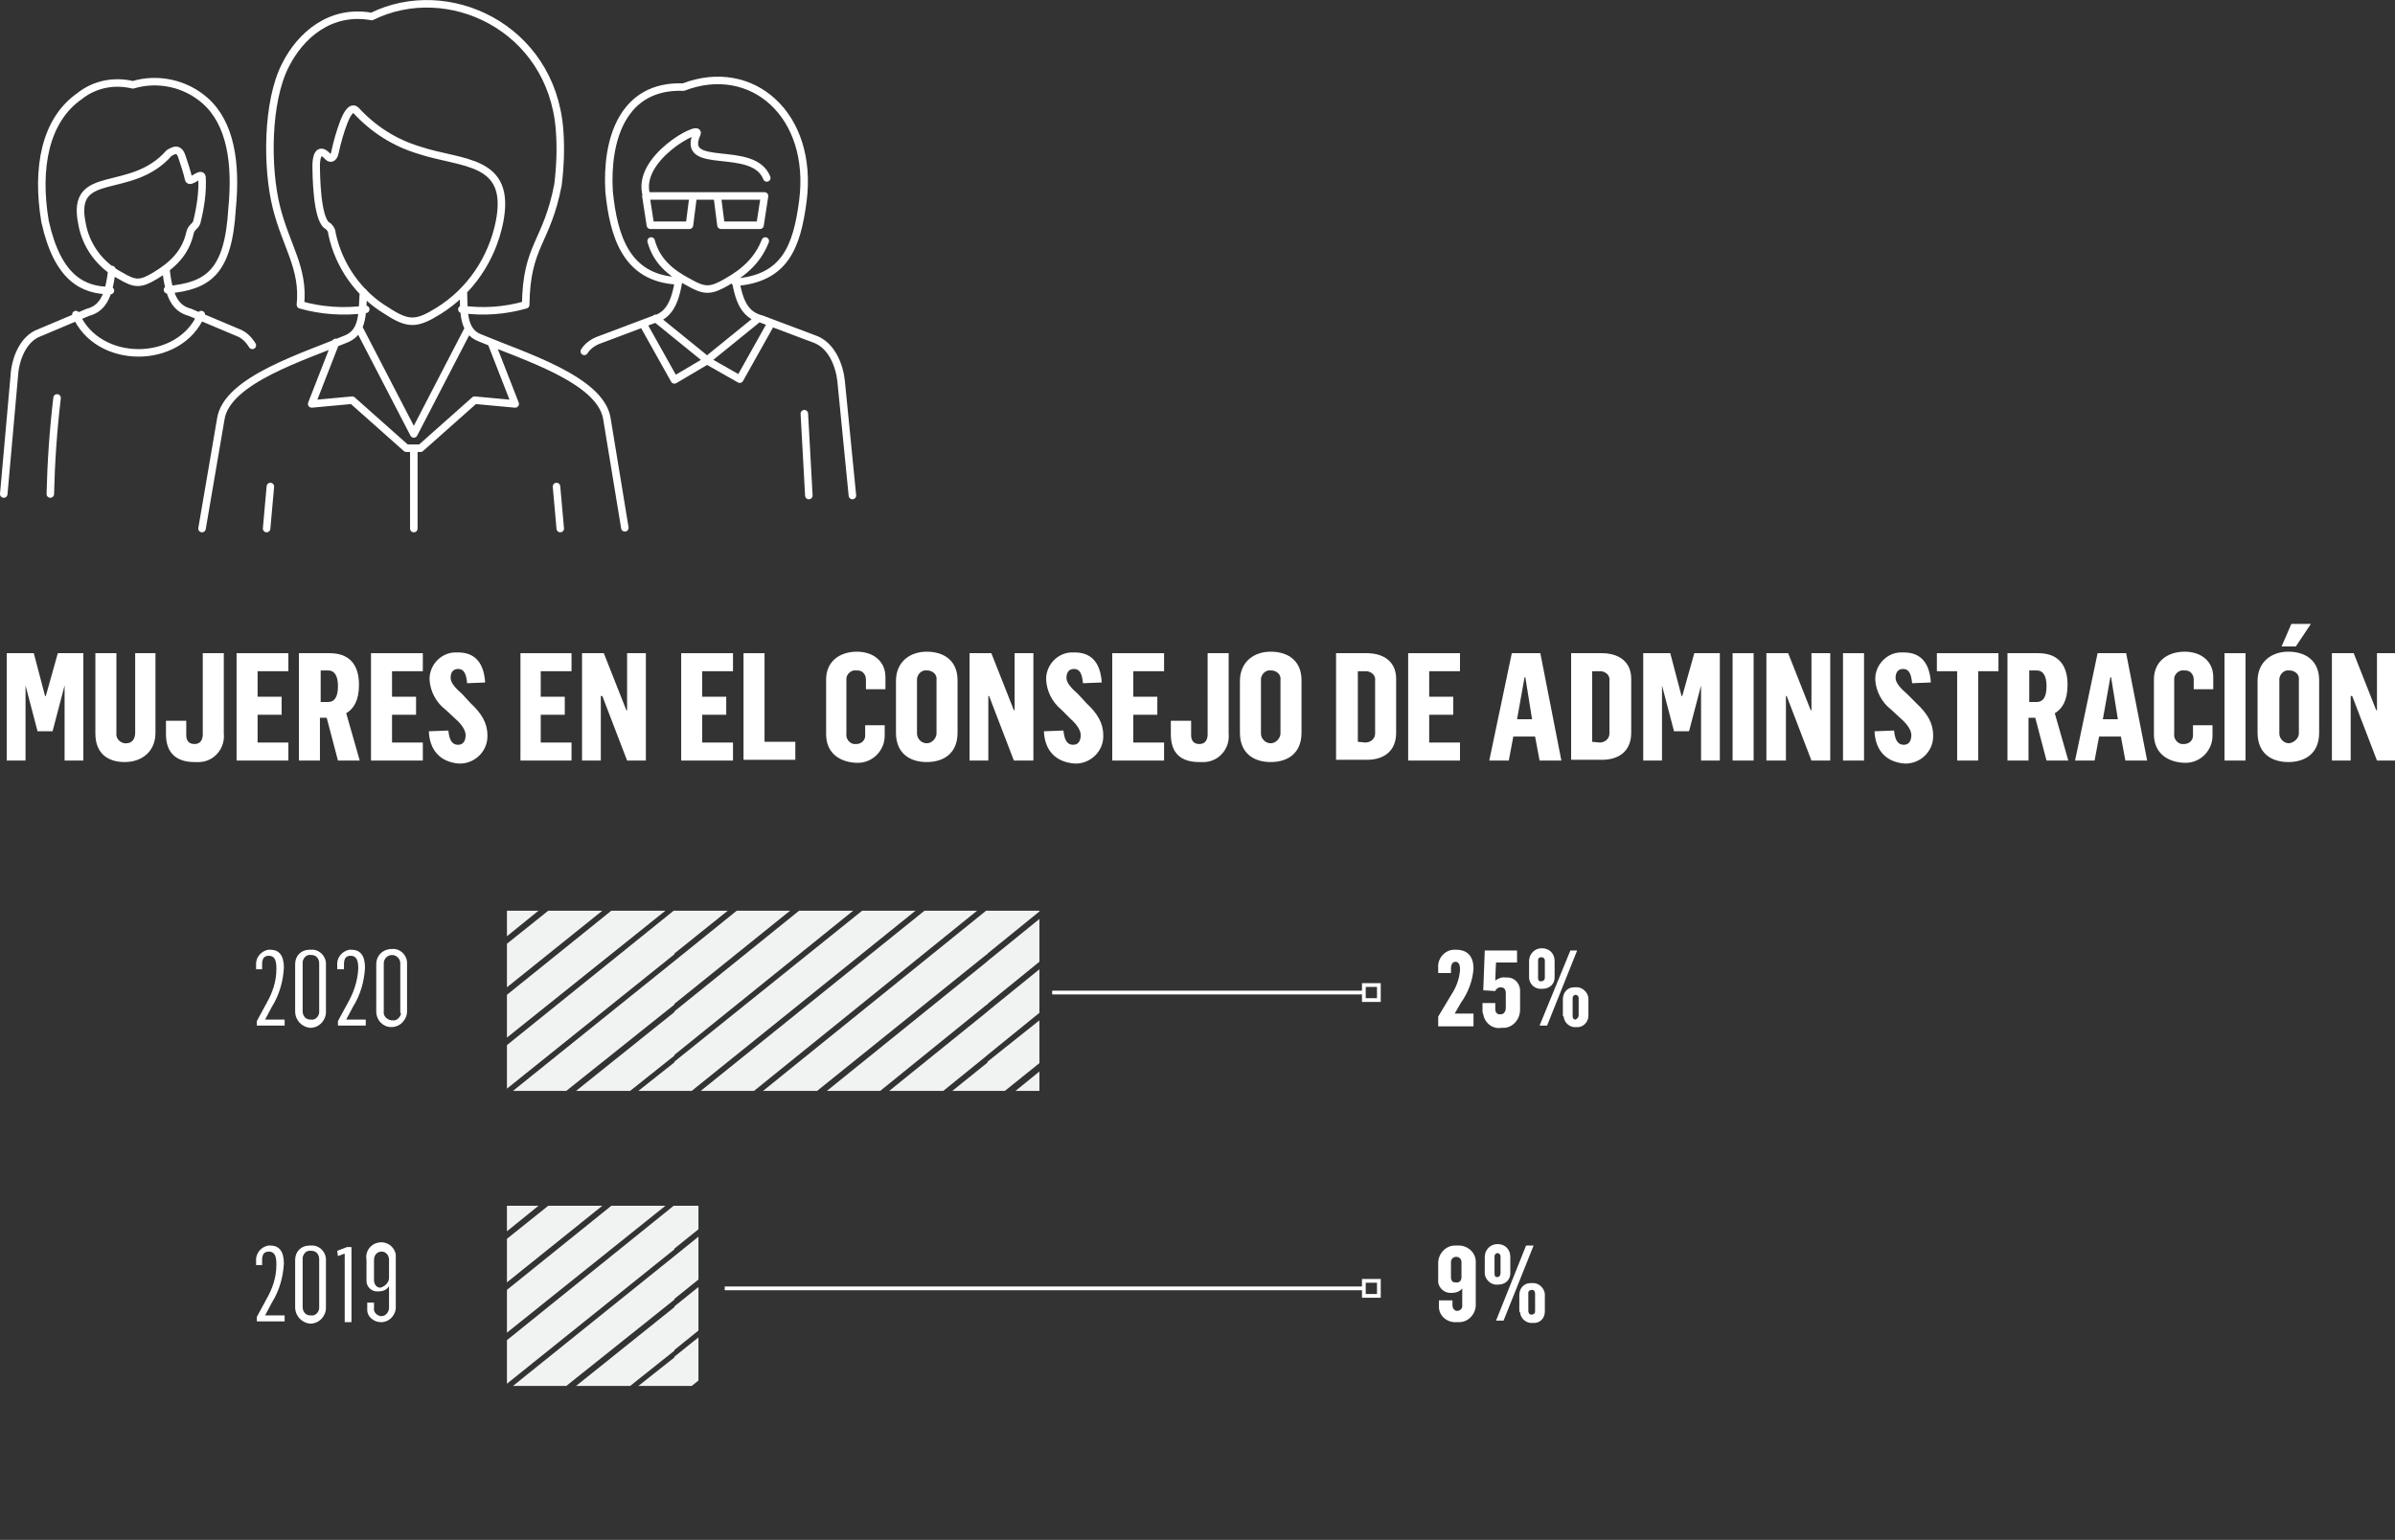 <?xml version="1.0" encoding="utf-8"?>
<!-- Generator: Adobe Illustrator 25.2.3, SVG Export Plug-In . SVG Version: 6.00 Build 0)  -->
<svg version="1.1" id="Capa_1" xmlns="http://www.w3.org/2000/svg" xmlns:xlink="http://www.w3.org/1999/xlink" x="0px" y="0px"
	 viewBox="0 0 318.9 205.1" style="enable-background:new 0 0 318.9 205.1;" xml:space="preserve">
<rect x="0" y="0" width="318.9" height="205.1" fill="#333333" stroke="none"/>
<style type="text/css">
	.st0{fill:none;stroke:#FFFFFF;stroke-linecap:round;stroke-linejoin:round;}
	.st1{fill:#FFFFFF;}
	.st2{fill:none;stroke:#FFFFFF;stroke-width:0.5;}
	.st3{clip-path:url(#SVGID_2_);}
	.st4{fill:#F1F2F2;}
	.st5{clip-path:url(#SVGID_4_);}
</style>
<g id="Grupo_2203">
	<path id="Trazado_2209" class="st0" d="M86.7,32.1c0.7,2.6,2.5,4.2,5,5.5c2.1,1.2,2.9,1.2,5,0c2.7-1.5,4.3-3.2,5.2-5.5 M113.5,66
		L112,50.8c-0.2-2-1.2-4.9-3.7-5.7l-6.9-2.6c-2-0.5-3-2-3.5-5.5 M107.7,66l-0.6-10.9 M77.8,46.8c0.5-0.8,1.3-1.3,2.2-1.6l6.9-2.6
		c2-0.5,3-2,3.5-5.5 M87.3,42.4l6.9,5.6l-4.4,2.6l-4.2-7.5 M101,42.4l-6.9,5.6l4.4,2.5l4.2-7.5 M92.3,26.1h3.1 M86,26.1h6.3L91.8,30
		h-5.2L86,26.1z M101.8,26.1h-6.3L96,30h5.2L101.8,26.1z M86.1,26.1c-1.6-5,7.3-9.6,6.7-8.3c-2.3,5.1,7.5,1.3,9.3,5.9 M90.1,37.4
		c-6.7-0.4-8.4-5.9-9-11.9c-0.4-6.9,1.8-14.2,9.9-13.9c9.1-3.5,17.4,3.7,15.9,15.2c-0.8,6.1-2.4,10.3-9,10.8"/>
	<path id="Trazado_2210" class="st0" d="M65.4,45.6l3.2,8.2l-5.4-0.5L56,59.7h-1.9l-7.2-6.4l-5.4,0.5l3.2-8.2 M47.9,43.9l7.2,13.9
		l7.2-13.9 M44.2,31.1c0-0.4-0.3-0.9-0.7-1.1c-1.3-1-1.4-6.5-1.4-8.1c0.1-2.1,0.9-1.8,1.6-1c0.4,0.4,0.8,0,0.9-0.6
		c0.3-1.4,0.7-2.8,1.2-4.1c0.2-0.5,0.9-2.2,1.6-1.5c2.3,2.5,5.1,4.3,8.4,5.3c5.7,1.9,12.4,1.1,10.7,9.6c-1,4.9-3.9,9.2-8.1,11.8
		c-2.9,1.8-4,1.9-6.9,0C47.8,39.2,45.1,35.4,44.2,31.1z M48.7,41.2c-2.9,0.4-5.9,0.2-8.7-0.6c0.5-4.9-1.9-7.8-3.2-13
		s-1.3-14,1.2-18.9c2-4,6-7.5,11.5-6.5c10.1-5,23.9,1.4,25,15c0.2,2.5,0.1,4.9-0.2,7.4c-1.5,7.8-4.2,8-4.3,16
		c-2.8,0.8-5.7,1-8.5,0.6 M26.9,70.4l2.5-14.6c0.8-5.2,11.1-8.3,16.8-10.7c2.3-1,2-3.8,2.2-6.2 M61.7,38.8c0.1,2.4-0.2,5.3,2.2,6.2
		c5.7,2.4,16,5.5,16.9,10.7l2.4,14.6 M55.1,59.7v10.7 M74.1,64.8l0.5,5.6 M36,64.8l-0.5,5.6 M26.9,23.6c0.1,2-0.2,4-0.7,6
		c-0.2,0.6-0.7,0.6-0.9,1.4c-0.6,2.7-2.3,4.3-4.6,5.7c-2,1.2-2.7,1.2-4.7,0c-2.7-1.4-4.6-4-5.1-7c-1.5-7.5,6.5-3.5,11.6-9.3
		c0.8-0.5,1.4-0.7,1.8,0.7c0.3,0.9,0.6,1.8,0.8,2.7C25.2,24.6,26.8,22.8,26.9,23.6L26.9,23.6z M0.5,65.8l1.4-15.7
		C2,48,3,45.1,5.3,44.3l6.4-2.7c1.9-0.5,2.8-2,3.2-5.7 M26.8,41.9c-2.9,6.8-13.8,6.8-16.7,0 M6.7,65.8c0.1-4.3,0.4-8.6,0.9-12.8
		 M33.6,46c-0.5-0.8-1.1-1.4-1.9-1.7l-6.4-2.7c-1.9-0.5-2.8-2-3.2-5.7 M22.3,38.6c5.4-0.5,8.1-2.3,8.6-10.8
		c0.6-6.1-0.2-11.4-3.6-14.4c-2.6-2.3-6.3-3.1-9.6-2.1c-2.5-0.6-5.1-0.1-7.1,1.5C6,16,4.8,22.4,6,29.5c1.7,7.7,5.2,9.2,8.7,9.2"/>
</g>
<g>
	<g>
		<path class="st1" d="M34.2,175.4l1.3-2.4c0.8-1.4,1.3-2.9,1.3-4.5v-0.2c0-0.9-0.2-1.6-1-1.6s-0.9,0.6-0.9,1.2v0.6h-0.8v-0.5
			c-0.1-1,0.6-1.9,1.6-2.1c0.1,0,0.2,0,0.3,0c1.2,0,1.8,0.8,1.8,2.4c-0.1,1.8-0.6,3.6-1.6,5.2l-0.9,1.7h2.6v0.8h-3.7V175.4z"/>
		<path class="st1" d="M39.3,174.1v-6.3c0-1.1,0.8-1.9,1.9-1.9c0.1,0,0.1,0,0.2,0c1-0.1,1.9,0.7,2,1.7c0,0.1,0,0.1,0,0.2v6.4
			c0,1.1-0.9,2.1-2.1,2.1C40.2,176.2,39.3,175.3,39.3,174.1L39.3,174.1z M42.5,174.1v-6.4c0-0.6-0.4-1.1-1-1.1c0,0-0.1,0-0.1,0
			c-0.5-0.1-1,0.3-1.1,0.9c0,0.1,0,0.2,0,0.2v6.4c0,0.6,0.4,1.1,1,1.1c0,0,0.1,0,0.1,0c0.5,0.1,1-0.3,1.1-0.9
			C42.5,174.3,42.5,174.2,42.5,174.1L42.5,174.1z"/>
		<path class="st1" d="M45.8,167l-0.8,0.3l-0.1-0.7l1.3-0.5h0.6v10h-0.9V167z"/>
		<path class="st1" d="M48.9,174.3v-0.8h0.9v0.7c-0.1,0.5,0.3,1,0.9,1.1c0,0,0.1,0,0.1,0c0.6,0,1-0.6,1-1.1c0,0,0,0,0-0.1v-2.8
			c-0.3,0.5-0.8,0.7-1.4,0.7c-0.8,0.1-1.6-0.5-1.6-1.4c0-0.1,0-0.2,0-0.2v-2.6c-0.2-1.1,0.5-2.1,1.6-2.3c1.1-0.2,2.1,0.5,2.3,1.6
			c0,0.2,0,0.5,0,0.7v6.1c0.1,1.1-0.7,2.1-1.8,2.2c-0.1,0-0.1,0-0.2,0c-0.9,0-1.8-0.7-1.8-1.6C48.9,174.4,48.9,174.4,48.9,174.3z
			 M51.8,170.2v-2.4c0-0.6-0.4-1.1-1-1.1c0,0,0,0,0,0c-0.6,0-1,0.5-1,1.1c0,0,0,0,0,0.1v2.6c0,0.5,0.3,1,0.8,1c0,0,0.1,0,0.1,0
			C51.3,171.3,51.8,170.8,51.8,170.2z"/>
	</g>
</g>
<g>
	<g>
		<path class="st1" d="M191.6,174v-0.8h1.8v0.7c0,0.3,0.2,0.6,0.5,0.7c0,0,0.1,0,0.1,0c0.4,0,0.7-0.3,0.7-0.6c0,0,0-0.1,0-0.1v-2.3
			c-0.3,0.4-0.8,0.6-1.4,0.6c-0.9,0.1-1.7-0.6-1.8-1.4c0-0.1,0-0.2,0-0.3v-2.3c0-1.2,1-2.3,2.2-2.3c0.1,0,0.2,0,0.3,0
			c1.3-0.1,2.4,0.8,2.5,2c0,0.1,0,0.2,0,0.3v5.4c0.1,1.3-0.9,2.5-2.2,2.5c-0.1,0-0.2,0-0.3,0c-1.2,0.1-2.3-0.7-2.4-1.9
			C191.6,174.2,191.6,174.1,191.6,174z M194.6,170.1v-2c0-0.4-0.3-0.7-0.7-0.7s-0.7,0.3-0.7,0.7v2.1c0,0.3,0.2,0.6,0.5,0.6
			c0,0,0.1,0,0.1,0C194.3,170.9,194.6,170.6,194.6,170.1C194.6,170.2,194.6,170.1,194.6,170.1L194.6,170.1z"/>
		<path class="st1" d="M197.7,169.6v-2.2c0-0.9,0.7-1.7,1.7-1.7s1.7,0.7,1.7,1.7l0,0v2.2c0,0.9-0.7,1.5-1.6,1.5c0,0-0.1,0-0.1,0
			c-0.8,0.1-1.6-0.6-1.7-1.4C197.7,169.7,197.7,169.7,197.7,169.6z M199.8,169.6v-2.3c0-0.2-0.2-0.4-0.4-0.4c0,0,0,0,0,0
			c-0.2,0-0.4,0.2-0.4,0.4c0,0,0,0,0,0.1v2.3c0,0.2,0.1,0.4,0.3,0.4c0,0,0.1,0,0.1,0C199.6,170.1,199.8,169.9,199.8,169.6
			C199.8,169.7,199.8,169.6,199.8,169.6L199.8,169.6z M203.2,165.9h1l-4,10h-1L203.2,165.9z M202.3,174.6v-2.1
			c0-0.9,0.6-1.6,1.5-1.6c0.1,0,0.1,0,0.2,0c0.8-0.1,1.6,0.6,1.7,1.4c0,0.1,0,0.1,0,0.2v2.2c0,0.9-0.7,1.6-1.6,1.5c0,0,0,0,0,0
			c-0.8,0.1-1.6-0.5-1.7-1.4C202.3,174.7,202.3,174.7,202.3,174.6z M204.4,174.6v-2.3c0-0.2-0.1-0.5-0.4-0.5c-0.2,0-0.5,0.1-0.5,0.4
			c0,0,0,0.1,0,0.1v2.3c0,0.2,0.1,0.5,0.4,0.5c0.2,0,0.5-0.1,0.5-0.4C204.4,174.7,204.4,174.7,204.4,174.6z"/>
	</g>
</g>
<g>
	<g>
		<path class="st1" d="M34.2,136l1.3-2.4c0.8-1.4,1.3-2.9,1.3-4.5v-0.2c0-0.9-0.2-1.6-1-1.6s-0.9,0.6-0.9,1.2v0.6h-0.8v-0.5
			c-0.1-1,0.6-1.9,1.6-2.1c0.1,0,0.2,0,0.3,0c1.2,0,1.8,0.8,1.8,2.4c-0.1,1.8-0.6,3.6-1.6,5.2l-0.9,1.7h2.6v0.8h-3.7V136z"/>
		<path class="st1" d="M39.3,134.7v-6.3c0-1.1,0.8-1.9,1.9-1.9c0.1,0,0.1,0,0.2,0c1-0.1,1.9,0.7,2,1.7c0,0.1,0,0.1,0,0.2v6.4
			c0,1.1-0.9,2.1-2.1,2.1C40.2,136.8,39.3,135.9,39.3,134.7L39.3,134.7z M42.5,134.7v-6.4c0-0.6-0.4-1.1-1-1.1c0,0-0.1,0-0.1,0
			c-0.5-0.1-1,0.3-1.1,0.9c0,0.1,0,0.1,0,0.2v6.4c0,0.6,0.4,1.1,1,1.1c0,0,0.1,0,0.1,0c0.5,0.1,1-0.3,1.1-0.9
			C42.5,134.9,42.5,134.9,42.5,134.7L42.5,134.7z"/>
		<path class="st1" d="M45,136l1.3-2.4c0.8-1.4,1.3-2.9,1.4-4.5v-0.2c0-0.9-0.2-1.6-1-1.6s-0.9,0.6-0.9,1.2v0.6h-0.9v-0.5
			c-0.1-1,0.6-1.9,1.6-2.1c0.1,0,0.2,0,0.3,0c1.2,0,1.8,0.8,1.8,2.4c-0.1,1.8-0.6,3.6-1.6,5.2l-0.9,1.7h2.6v0.8H45V136z"/>
		<path class="st1" d="M50.1,134.7v-6.3c0-1.1,0.8-1.9,1.9-2c0.1,0,0.2,0,0.2,0c1-0.1,1.9,0.7,2,1.7c0,0.1,0,0.1,0,0.2v6.4
			c0,1.1-0.9,2.1-2.1,2.1C51,136.8,50.1,135.9,50.1,134.7L50.1,134.7z M53.3,134.7v-6.4c0-0.6-0.5-1.1-1.1-1.1
			c-0.6,0-1.1,0.5-1.1,1.1v6.4c-0.1,0.6,0.4,1.1,1,1.2c0.1,0,0.1,0,0.2,0c0.5,0.1,1-0.4,1.1-0.9C53.3,134.9,53.3,134.9,53.3,134.7
			L53.3,134.7z"/>
	</g>
</g>
<g>
	<g>
		<path class="st1" d="M191.5,135.4l1.8-3c0.6-0.9,1-2,1.1-3.1V129c0-0.5-0.2-0.9-0.6-0.9s-0.6,0.4-0.6,0.9v0.6h-1.7v-0.7
			c-0.1-1.2,0.8-2.3,2-2.4c0.1,0,0.3,0,0.4,0c1.6,0,2.3,1,2.3,2.5c-0.1,1.6-0.7,3.2-1.7,4.6l-0.8,1.4l0,0h2.5v1.7h-4.7V135.4z"/>
		<path class="st1" d="M197.4,134.6v-1h1.7v0.8c0,0.4,0.2,0.7,0.6,0.7c0,0,0.1,0,0.1,0c0.4,0,0.7-0.3,0.7-0.9v-1.9
			c0-0.5-0.2-0.8-0.7-0.8c-0.3,0-0.6,0.2-0.7,0.5l-1.6-0.1l0.2-5.3h4.3v1.6h-2.8c0,0-0.1,1.9-0.1,2.4c0.4-0.3,0.9-0.5,1.4-0.4
			c1-0.1,1.8,0.6,1.9,1.6c0,0.1,0,0.3,0,0.4v2.3c0,1.3-1,2.4-2.2,2.4c-0.1,0-0.2,0-0.3,0c-1.1,0.2-2.2-0.6-2.4-1.8
			C197.4,134.9,197.4,134.8,197.4,134.6z"/>
		<path class="st1" d="M203.6,130.2V128c0-0.9,0.7-1.7,1.7-1.7s1.7,0.7,1.7,1.7v2.2c0,0.9-0.7,1.5-1.6,1.5c0,0,0,0-0.1,0
			c-0.8,0.1-1.6-0.5-1.7-1.4C203.6,130.3,203.6,130.3,203.6,130.2z M205.7,130.2v-2.3c0-0.2-0.2-0.4-0.4-0.4c0,0,0,0-0.1,0
			c-0.2,0-0.4,0.1-0.4,0.4c0,0,0,0.1,0,0.1v2.3c0,0.2,0.1,0.4,0.3,0.4c0,0,0.1,0,0.1,0C205.5,130.7,205.7,130.5,205.7,130.2
			C205.7,130.3,205.7,130.3,205.7,130.2L205.7,130.2z M209.1,126.6h0.9l-4,10h-1L209.1,126.6z M208.1,135.2v-2.1
			c0-0.9,0.6-1.6,1.5-1.6c0.1,0,0.1,0,0.2,0c0.8-0.1,1.6,0.6,1.7,1.4c0,0.1,0,0.1,0,0.2v2.2c0,0.9-0.8,1.6-1.6,1.5c0,0,0,0,0,0
			c-0.8,0.1-1.6-0.5-1.7-1.4C208.1,135.3,208.1,135.3,208.1,135.2L208.1,135.2z M210.2,135.2v-2.3c0-0.2-0.2-0.4-0.4-0.4
			c0,0,0,0,0,0c-0.2,0-0.4,0.2-0.4,0.4c0,0,0,0,0,0.1v2.3c0,0.3,0.1,0.5,0.4,0.5C210,135.7,210.2,135.5,210.2,135.2
			C210.2,135.3,210.2,135.3,210.2,135.2L210.2,135.2z"/>
	</g>
</g>
<g id="Grupo_2188">
	<path id="Trazado_2213" class="st2" d="M140.1,132.2h41.4"/>
</g>
<path id="Trazado_2214" class="st2" d="M183.6,131.2h-2v2h2V131.2z"/>
<g id="Grupo_2189">
	<path id="Trazado_2215" class="st2" d="M96.5,171.6h85.1"/>
</g>
<path id="Trazado_2216" class="st2" d="M183.6,170.6h-2v2h2V170.6z"/>
<g id="Mujeres_en_el_Consejo_de_Administración">
	<g>
		<path class="st1" d="M0.9,87h3.6L6,92.7h0.1L7.7,87h3.4v14.3H8.6v-10l0,0L7,97.4H5l-1.6-6.1l0,0v10H0.9V87z"/>
		<path class="st1" d="M12.7,97.7V87h2.8v10.6c-0.1,0.7,0.4,1.3,1.1,1.4c0.1,0,0.1,0,0.2,0c0.8,0,1.2-0.6,1.2-1.4V87h2.7v10.6
			c0,2.5-1.8,3.9-4.1,3.9S12.7,100.3,12.7,97.7z"/>
		<path class="st1" d="M22.1,97.8V96h2.7v1.9c0,0.7,0.3,1.2,1.1,1.2s1.1-0.6,1.1-1.3V87h2.8v10.7c0.2,1.9-1.2,3.7-3.2,3.8
			c-0.2,0-0.4,0-0.7,0C23.5,101.5,22.1,100.3,22.1,97.8z"/>
		<path class="st1" d="M31.5,87h6.9v2.4h-4.1v3.4h3.2v2.4h-3.2v3.7h4.1v2.4h-6.9V87z"/>
		<path class="st1" d="M39.8,87h4.1c2.4,0,3.9,1.3,3.9,4.2c0,2.1-0.7,3.2-1.7,3.8l1.8,6.3h-2.9l-1.5-5.7h-0.9v5.7h-2.8V87z
			 M43.7,93.5c0.8,0,1.3-0.6,1.3-2.1c0-1.3-0.4-2.1-1.3-2.1h-1v4.2H43.7z"/>
		<path class="st1" d="M49.4,87h6.9v2.4h-4.1v3.4h3.2v2.4h-3.2v3.7h4.1v2.4h-6.9V87z"/>
		<path class="st1" d="M57.1,97.4l2.6-0.1c0.1,0.9,0.3,1.9,1.3,1.9c0.8,0,1-0.7,1-1.3s-0.5-1.4-1.3-2.1l-1.4-1.3
			c-1.2-0.9-2-2.4-2.1-3.9c-0.1-1.9,1.4-3.6,3.3-3.7c0.2,0,0.3,0,0.5,0c1.8,0,3.4,0.9,3.6,4l-2.4,0.1c-0.1-1-0.3-1.9-1.2-1.9
			c-0.7,0-1,0.5-1,1.2s0.8,1.5,1.5,2.1l1.2,1.3c1.4,1.3,2.2,2.6,2.2,4.2c0.1,2-1.5,3.7-3.5,3.8c-0.1,0-0.2,0-0.3,0
			C58.6,101.5,57.2,99.9,57.1,97.4z"/>
		<path class="st1" d="M69.2,87h6.9v2.4H72v3.4h3.2v2.4H72v3.7h4.1v2.4h-6.8V87z"/>
		<path class="st1" d="M77.5,87h2.9l3,7.6h0.1V87H86v14.3h-2.5l-3.3-8.6H80v8.6h-2.5L77.5,87z"/>
		<path class="st1" d="M90.7,87h6.9v2.4h-4.1v3.4h3.2v2.4h-3.2v3.7h4.1v2.4h-6.9V87z"/>
		<path class="st1" d="M99,87h2.8v11.8h4.1v2.4H99V87z"/>
		<path class="st1" d="M110,97.8v-7.3c0-2.4,1.8-3.7,4.1-3.7c2.1,0,3.8,1.2,3.8,3.4v1.6h-2.6v-1.3c0-0.6-0.4-1.2-1.1-1.2
			c-0.1,0-0.1,0-0.2,0c-0.6-0.1-1.2,0.4-1.3,1c0,0.1,0,0.2,0,0.3v7.1c-0.1,0.7,0.4,1.3,1,1.4c0.1,0,0.2,0,0.3,0
			c0.7,0,1.2-0.5,1.2-1.1c0,0,0-0.1,0-0.1v-1.3h2.6V98c0,1.9-1.5,3.5-3.4,3.6c-0.1,0-0.3,0-0.4,0C111.8,101.5,110,100.3,110,97.8z"
			/>
		<path class="st1" d="M119.3,97.6v-6.9c0-2.5,1.8-3.9,4.1-3.9s4.1,1.2,4.1,3.8v7c0,2.7-1.8,3.9-4.1,3.9S119.3,100.3,119.3,97.6z
			 M124.7,97.7v-7.1c0.1-0.7-0.4-1.2-1.1-1.3c-0.1,0-0.1,0-0.2,0c-0.6-0.1-1.2,0.4-1.3,1.1c0,0.1,0,0.2,0,0.3v7
			c0,0.7,0.6,1.3,1.3,1.3S124.7,98.3,124.7,97.7C124.7,97.6,124.7,97.6,124.7,97.7L124.7,97.7z"/>
		<path class="st1" d="M129.1,87h2.9l3,7.6h0.1V87h2.5v14.3H135l-3.3-8.6h-0.1v8.6h-2.5L129.1,87z"/>
		<path class="st1" d="M139,97.4l2.6-0.1c0.1,0.9,0.3,1.9,1.3,1.9c0.8,0,1-0.7,1-1.3s-0.5-1.4-1.3-2.1l-1.3-1.3
			c-1.2-1-1.9-2.4-2-3.9c-0.1-1.9,1.4-3.6,3.3-3.7c0.2,0,0.3,0,0.5,0c1.8,0,3.4,0.9,3.6,4l-2.5,0.1c-0.1-1-0.3-1.9-1.2-1.9
			c-0.7,0-1,0.5-1,1.2s0.8,1.5,1.5,2.1l1.2,1.3c1.4,1.3,2.2,2.6,2.2,4.2c0.1,2-1.5,3.7-3.5,3.8c-0.1,0-0.2,0-0.3,0
			C140.5,101.5,139.1,99.9,139,97.4z"/>
		<path class="st1" d="M148.1,87h6.9v2.4h-4.1v3.4h3.2v2.4h-3.2v3.7h4.1v2.4h-6.9V87z"/>
		<path class="st1" d="M155.9,97.8V96h2.7v1.9c0,0.7,0.3,1.2,1.1,1.2s1.1-0.6,1.1-1.3V87h2.8v10.7c0.2,1.9-1.2,3.7-3.2,3.8
			c-0.2,0-0.4,0-0.7,0C157.2,101.5,155.9,100.3,155.9,97.8z"/>
		<path class="st1" d="M165.1,97.6v-6.9c0-2.5,1.8-3.9,4.1-3.9s4.1,1.2,4.1,3.8v7c0,2.7-1.8,3.9-4.1,3.9S165.1,100.3,165.1,97.6z
			 M170.5,97.7v-7.1c0.1-0.7-0.4-1.2-1.1-1.3c-0.1,0-0.1,0-0.2,0c-0.6-0.1-1.2,0.4-1.3,1.1c0,0.1,0,0.2,0,0.3v7
			c0,0.7,0.6,1.3,1.3,1.3S170.5,98.3,170.5,97.7C170.5,97.6,170.5,97.6,170.5,97.7L170.5,97.7z"/>
		<path class="st1" d="M177.9,87h4.1c2.2,0,3.9,1.1,3.9,3.4v7.2c0,2.5-1.7,3.6-3.9,3.6h-4.1L177.9,87z M181.8,98.9
			c0.7,0,1.3-0.5,1.3-1.2c0-0.1,0-0.1,0-0.2v-6.8c0.1-0.7-0.4-1.2-1.1-1.3c-0.1,0-0.2,0-0.2,0h-1v9.4L181.8,98.9z"/>
		<path class="st1" d="M187.5,87h6.9v2.4h-4.1v3.4h3.2v2.4h-3.2v3.7h4.1v2.4h-6.9V87z"/>
		<path class="st1" d="M201.3,87h3.8l2.8,14.3H205l-0.6-3.2h-2.9l-0.6,3.2h-2.6L201.3,87z M204,95.8l-0.9-5.6H203l-1,5.6H204z"/>
		<path class="st1" d="M209.2,87h4.1c2.2,0,3.9,1.1,3.9,3.4v7.2c0,2.5-1.7,3.6-3.9,3.6h-4.1L209.2,87z M213,98.9
			c0.7,0,1.3-0.5,1.3-1.2c0-0.1,0-0.1,0-0.2v-6.8c0.1-0.7-0.4-1.2-1.1-1.3c-0.1,0-0.2,0-0.2,0h-1v9.4L213,98.9z"/>
		<path class="st1" d="M218.8,87h3.6l1.5,5.7h0.1l1.6-5.7h3.4v14.3h-2.5v-10l0,0l-1.6,6.1h-2l-1.6-6.1l0,0v10h-2.5L218.8,87z"/>
		<path class="st1" d="M230.7,87h2.8v14.3h-2.8V87z"/>
		<path class="st1" d="M235.2,87h2.9l3,7.6h0.1V87h2.5v14.3h-2.5l-3.3-8.6h-0.1v8.6h-2.6V87z"/>
		<path class="st1" d="M245.4,87h2.8v14.3h-2.8V87z"/>
		<path class="st1" d="M249.6,97.4l2.6-0.1c0.1,0.9,0.3,1.9,1.3,1.9c0.8,0,1-0.7,1-1.3s-0.5-1.4-1.3-2.1l-1.4-1.3
			c-1.2-0.9-2-2.4-2.1-3.9c-0.1-1.9,1.4-3.6,3.3-3.7c0.2,0,0.3,0,0.5,0c1.8,0,3.4,0.9,3.6,4l-2.5,0.1c-0.1-1-0.3-1.9-1.2-1.9
			c-0.7,0-1,0.5-1,1.2s0.8,1.5,1.5,2.1l1.3,1.3c1.4,1.3,2.2,2.6,2.2,4.2c0.1,2-1.5,3.7-3.5,3.8c-0.1,0-0.2,0-0.3,0
			C251.1,101.5,249.7,99.9,249.6,97.4z"/>
		<path class="st1" d="M260.6,89.4h-2.7V87h8.2v2.4h-2.7v11.9h-2.8V89.4z"/>
		<path class="st1" d="M267.3,87h4.1c2.4,0,3.9,1.3,3.9,4.2c0,2.1-0.7,3.2-1.7,3.8l1.8,6.3h-2.9l-1.5-5.7h-0.9v5.7h-2.8V87z
			 M271.2,93.5c0.8,0,1.3-0.6,1.3-2.1c0-1.3-0.4-2.1-1.3-2.1h-1v4.2H271.2z"/>
		<path class="st1" d="M279.3,87h3.8l2.8,14.3h-2.9l-0.6-3.2h-2.9l-0.6,3.2h-2.6L279.3,87z M282,95.8l-0.9-5.6H281l-1,5.6H282z"/>
		<path class="st1" d="M286.8,97.8v-7.3c0-2.4,1.8-3.7,4.1-3.7c2.1,0,3.8,1.2,3.8,3.4v1.6h-2.6v-1.3c0-0.6-0.4-1.2-1.1-1.2
			c-0.1,0-0.1,0-0.2,0c-0.6-0.1-1.2,0.4-1.3,1c0,0.1,0,0.2,0,0.3v7.1c-0.1,0.7,0.4,1.3,1,1.4c0.1,0,0.2,0,0.3,0
			c0.7,0,1.2-0.5,1.2-1.1c0,0,0-0.1,0-0.1v-1.3h2.6V98c0,1.9-1.5,3.5-3.4,3.6c-0.1,0-0.3,0-0.4,0
			C288.6,101.5,286.8,100.3,286.8,97.8z"/>
		<path class="st1" d="M296.2,87h2.8v14.3h-2.8V87z"/>
		<path class="st1" d="M300.6,97.6v-6.9c0-2.5,1.8-3.9,4.1-3.9s4.1,1.2,4.1,3.8v7c0,2.7-1.8,3.9-4.1,3.9S300.6,100.3,300.6,97.6z
			 M306.1,97.7v-7.1c0.1-0.7-0.4-1.2-1.1-1.3c-0.1,0-0.1,0-0.2,0c-0.6-0.1-1.2,0.4-1.3,1.1c0,0.1,0,0.2,0,0.3v7
			c0,0.7,0.6,1.3,1.3,1.3C305.5,98.9,306.1,98.3,306.1,97.7C306.1,97.6,306.1,97.6,306.1,97.7L306.1,97.7z M305.1,83.1h2.6l-2,3
			h-1.9L305.1,83.1z"/>
		<path class="st1" d="M310.5,87h2.9l3,7.6h0.1V87h2.5v14.3h-2.5l-3.3-8.6H313v8.6h-2.5V87z"/>
	</g>
</g>
<g>
	<defs>
		<rect id="SVGID_1_" x="67.5" y="121.3" width="70.9" height="24"/>
	</defs>
	<clipPath id="SVGID_2_">
		<use xlink:href="#SVGID_1_"  style="overflow:visible;"/>
	</clipPath>
	<g class="st3">
		<polygon class="st4" points="89.7,121.3 89.6,121.3 89.7,121.3 		"/>
		<polygon class="st4" points="138.4,141.6 138.4,135.9 131.5,141.4 131.5,141.5 131.4,141.6 126.8,145.3 131.4,145.3 131.5,145.3 
			133.8,145.3 		"/>
		<polygon class="st4" points="131.5,127.1 131.5,127 138.4,121.4 138.4,121.3 131.5,121.3 131.4,121.3 131.3,121.3 101.6,145.3 
			108.8,145.3 131.4,127.1 		"/>
		<polygon class="st4" points="131.5,133.8 131.5,133.7 138.4,128.1 138.4,122.4 131.5,128 131.5,128 131.4,128.1 110.1,145.3 
			117.2,145.3 131.4,133.8 		"/>
		<polygon class="st4" points="131.5,140.5 131.5,140.5 138.4,134.9 138.4,129.1 131.5,134.7 131.5,134.7 131.4,134.8 118.4,145.3 
			125.6,145.3 131.4,140.6 		"/>
		<polygon class="st4" points="114.8,121.3 89.8,141.4 89.8,141.5 85,145.3 89.8,145.3 92.1,145.3 121.9,121.3 		"/>
		<polygon class="st4" points="123.1,121.3 93.3,145.3 100.4,145.3 130.1,121.3 		"/>
		<polygon class="st4" points="89.8,133.7 105.2,121.3 98.1,121.3 89.8,128 89.8,128 68.3,145.3 75.4,145.3 89.8,133.8 		"/>
		<polygon class="st4" points="89.8,127 96.9,121.3 89.8,121.3 89.7,121.3 67.5,139.2 67.5,145 89.8,127.1 		"/>
		<polygon class="st4" points="81.4,121.3 67.5,132.5 67.5,138.2 88.6,121.3 		"/>
		<polygon class="st4" points="89.8,140.5 113.6,121.3 106.4,121.3 89.8,134.7 89.8,134.8 76.7,145.3 83.9,145.3 89.8,140.6 		"/>
		<polygon class="st4" points="73,121.3 67.5,125.7 67.5,131.5 80.2,121.3 		"/>
		<polygon class="st4" points="67.5,121.3 67.5,124.7 71.7,121.3 		"/>
		<polygon class="st4" points="133,147.1 133,147.1 133,150.9 135.3,150.9 139.9,147.2 139.9,141.5 		"/>
	</g>
</g>
<g>
	<defs>
		<rect id="SVGID_3_" x="67.5" y="160.6" width="25.5" height="24"/>
	</defs>
	<clipPath id="SVGID_4_">
		<use xlink:href="#SVGID_3_"  style="overflow:visible;"/>
	</clipPath>
	<g class="st5">
		<polygon class="st4" points="89.7,160.6 89.6,160.6 89.7,160.6 		"/>
		<polygon class="st4" points="138.4,180.9 138.4,175.2 131.5,180.7 131.5,180.8 131.4,180.9 126.8,184.6 131.4,184.6 131.5,184.6 
			133.8,184.6 		"/>
		<polygon class="st4" points="131.5,166.4 131.5,166.3 138.4,160.7 138.4,160.6 131.5,160.6 131.4,160.6 131.3,160.6 101.6,184.6 
			108.8,184.6 131.4,166.4 		"/>
		<polygon class="st4" points="131.5,173.1 131.5,173 138.4,167.4 138.4,161.7 131.5,167.3 131.5,167.3 131.4,167.4 110.1,184.6 
			117.2,184.6 131.4,173.1 		"/>
		<polygon class="st4" points="131.5,179.8 131.5,179.8 138.4,174.2 138.4,168.4 131.5,174 131.5,174 131.4,174.1 118.4,184.6 
			125.6,184.6 131.4,179.9 		"/>
		<polygon class="st4" points="114.8,160.6 89.8,180.7 89.8,180.8 85,184.6 89.8,184.6 92.1,184.6 121.9,160.6 		"/>
		<polygon class="st4" points="123.1,160.6 93.3,184.6 100.4,184.6 130.1,160.6 		"/>
		<polygon class="st4" points="89.8,173 105.2,160.6 98.1,160.6 89.8,167.3 89.8,167.3 68.3,184.6 75.4,184.6 89.8,173.1 		"/>
		<polygon class="st4" points="89.8,166.3 96.9,160.6 89.8,160.6 89.7,160.6 67.5,178.5 67.5,184.3 89.8,166.4 		"/>
		<polygon class="st4" points="81.4,160.6 67.5,171.8 67.5,177.5 88.6,160.6 		"/>
		<polygon class="st4" points="89.8,179.8 113.6,160.6 106.4,160.6 89.8,174 89.8,174.1 76.7,184.6 83.9,184.6 89.8,179.9 		"/>
		<polygon class="st4" points="73,160.6 67.5,165 67.5,170.8 80.2,160.6 		"/>
		<polygon class="st4" points="67.5,160.6 67.5,164 71.7,160.6 		"/>
		<polygon class="st4" points="133,186.4 133,186.4 133,190.2 135.3,190.2 139.9,186.5 139.9,180.8 		"/>
	</g>
</g>
</svg>
